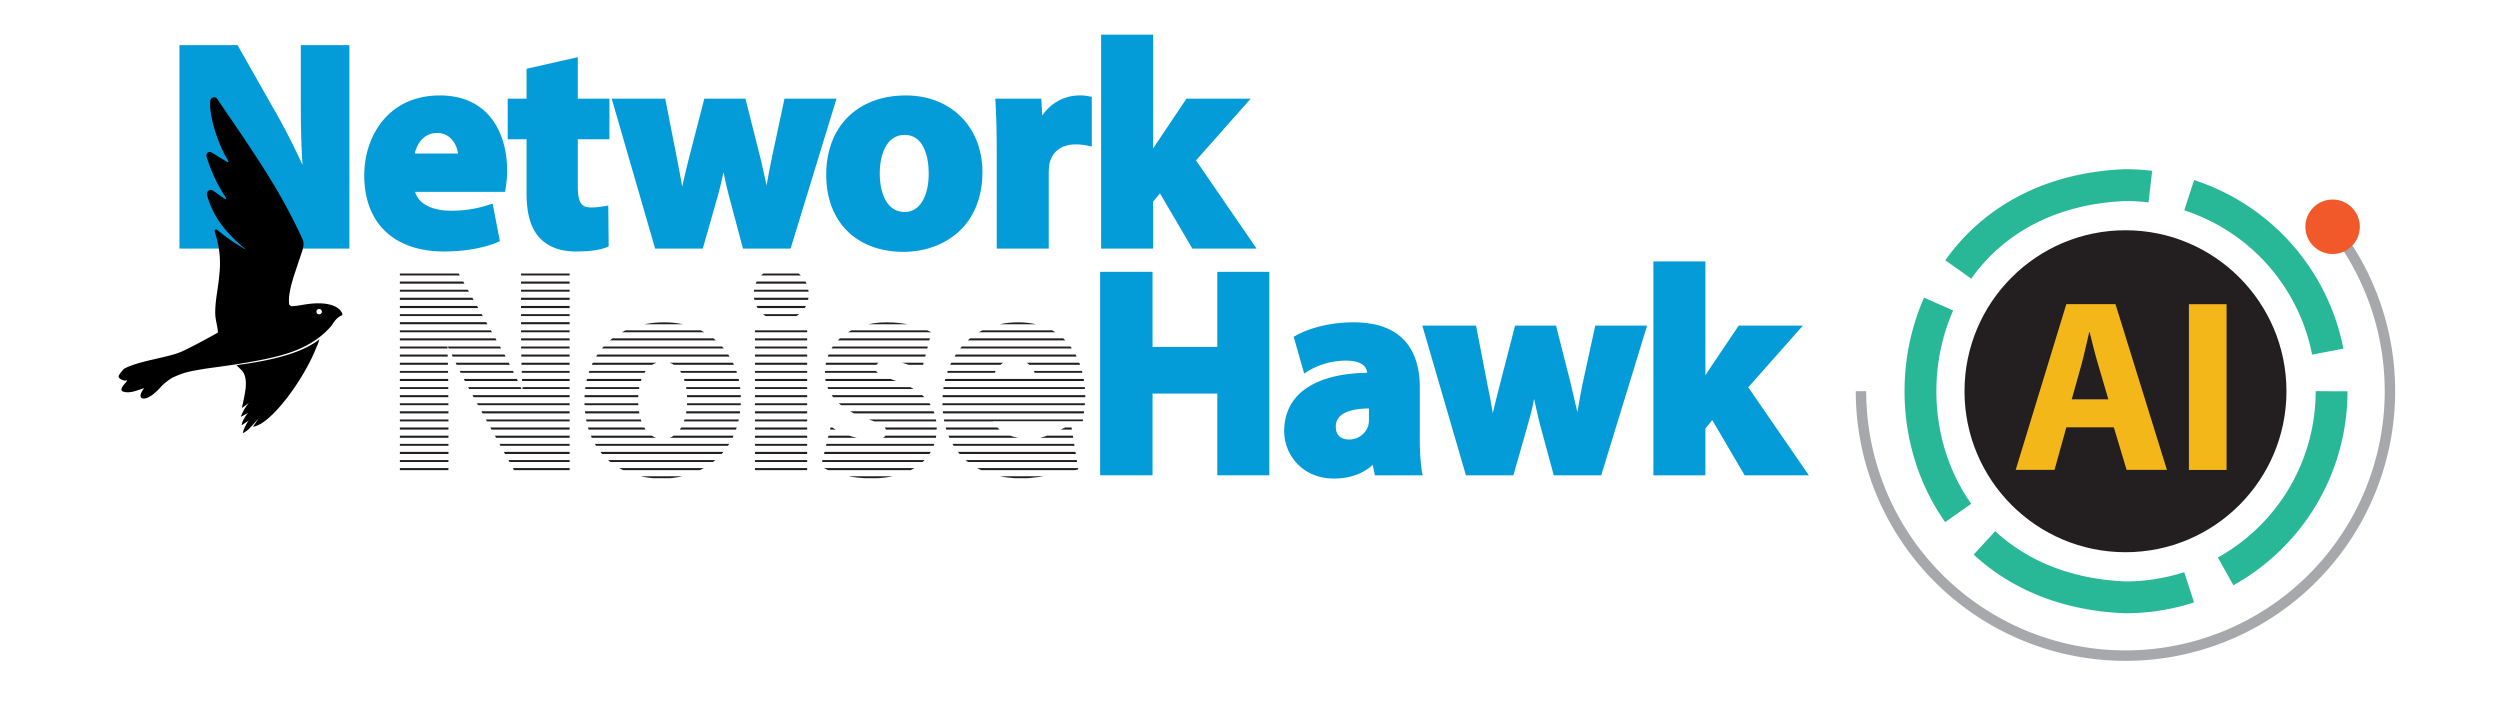 <svg id="Layer_2" data-name="Layer 2" xmlns="http://www.w3.org/2000/svg" xmlns:xlink="http://www.w3.org/1999/xlink" viewBox="0 0 1312.3 377.46"><defs><clipPath id="clip-path"><path d="M410,140.6a14.53,14.53,0,0,0-10.6,4.1,13.48,13.48,0,0,0-3.7,9.7,13.22,13.22,0,0,0,3.7,9.5,14.33,14.33,0,0,0,10.5,4.2c8.4,0,14.6-5.8,14.6-13.7S418.29,140.6,410,140.6Zm-111,2.1h-25.5v32.1c0,11.9.3,21.8.9,30.8-3.7-8.3-7.9-16.7-12.2-24.2l-21.3-37.6-.6-1.1h-30.4V249.5h25.5v-33c0-12.6-.2-24.1-.5-35,5.2,11.3,10.7,21.6,13.9,27.4l21.9,39.5.6,1.1H299V142.7Zm235.4,26.5c-27.3,0-39.7,21.7-39.7,41.8,0,25.1,15.6,40.1,41.8,40.1,10.4,0,29.5-4.7,29.5-4.7l-3.7-23.1-2.3.7c-6.8,2.9-11.7,6.4-19.1,6.4s-16-2.1-19.7-9.3h47.2s1.3-8.9,1.3-12.7c0-18.9-9.3-39.2-35.3-39.2Zm-13.2,29.4c1.1-4.8,4.4-9.8,11.8-9.8s10.4,5.8,10.9,9.8Zm-55.8-29.4c-19.1,0-32.4,10.9-32.4,26.5-.1,7.5,3.7,18,22.6,24.3,9.1,3.1,9.5,4.5,9.5,6.6s0,4.1-7.7,4.1a38.55,38.55,0,0,1-18.9-5.3l-2.4-1.5-.7,2.8-4.1,16.6-.4,1.5,1.4.8c6.4,3.5,15.5,5.5,25.1,5.5,21.2,0,34.3-10.1,34.3-26.2-.1-12.2-6.8-19.9-21.6-25-9-3.2-10.6-4.6-10.6-6.5,0-3.5,4.2-4,6.7-4a35.08,35.08,0,0,1,15.1,4l2.4,1.3.7-2.6,4.1-16,.4-1.7-1.5-.7c-4.4-2.2-12.4-4.5-22-4.5Zm-116.7,0c-25.4,0-41.9,16.3-41.9,41.5s16.4,40.5,40.7,40.5c20.6,0,41.4-12.9,41.4-41.8,0-23.7-16.6-40.2-40.2-40.2Zm-.6,61.2c-9.7,0-13.1-10.5-13.1-20.3s3.4-20.2,13.1-20.2,12.6,10.9,12.6,20.2c0,12.3-4.9,20.3-12.6,20.3Zm75.6-59.5h-27.4v78.6h27.4V170.9Z" style="fill:none"/></clipPath></defs><g style="clip-path:url(#clip-path)"><path d="M587.69,136.1H200.09v-1h387.6Zm0,3.2H200.09v1.1h387.6Zm0,4.3H200.09v1h387.6Zm0,4.2H200.09v1.1h387.6Zm0,4.3H200.09v1h387.6Zm0,4.2H200.09v1.1h387.6Zm0,4.3H200.09v1.1h387.6Zm0,4.3H200.09v1h387.6Zm0,4.2H200.09v1.1h387.6Zm0,4.3H200.09v1h387.6Zm0,4.2H200.09v1.1h387.6Zm0,4.3H200.09v1h387.6Zm0,4.2H200.09v1.1h387.6Zm0,4.3H200.09v1.1h387.6Zm0,4.3H200.09v1h387.6Zm0,4.2H200.09V200h387.6Zm0,4.3H200.09v1h387.6Zm0,4.2H200.09v1.1h387.6Zm0,4.3H200.09v1h387.6Zm0,4.2H200.09V217h387.6Zm0,4.3H200.09v1h387.6Zm0,4.2H200.09v1.1h387.6Zm0,4.3H200.09v1.1h387.6Zm0,4.3H200.09v1h387.6Zm0,4.2H200.09v1.1h387.6Zm0,4.3H200.09v1h387.6Zm0,4.2H200.09v1.1h387.6Zm0,4.3H200.09v1h387.6Zm0,4.2H200.09v1.1h387.6Zm0,4.3H200.09v1.1h387.6Zm0,4.3H200.09v1h387.6Zm0,4.2H200.09v1.1h387.6Z" style="fill:#231f20"/></g><path d="M157.9,23.7V55.8c0,11.9.3,21.8.9,30.8-3.8-8.3-8-16.8-12.2-24.3L124.7,23.7H94.2V130.5h89.2V23.7Z" style="fill:#039bd8"/><path d="M230.9,50.1c-27.3,0-39.7,21.7-39.7,41.9,0,25.1,15.6,40,41.8,40,10.5,0,20.1-1.6,27.8-4.7l1.6-.7-3.8-19.7-2.3.7a61.37,61.37,0,0,1-19.9,3c-7.9,0-16.5-2.7-18.5-9.9h47.2l.3-1.8a55,55,0,0,0,.8-9.5C266.2,70.4,256.9,50.1,230.9,50.1ZM217.7,80.6c1.1-4.8,4.5-10.8,11.8-10.8s10.5,6.7,10.9,10.8Z" style="fill:#039bd8"/><path d="M319.9,73.1V51.8H303.3V30l-26.9,6.1V51.8h-9.9V73.1h9.9v28.3c0,11,2.3,18.7,7,23.6s11.2,7,18.9,7,12.5-.8,15.9-2.1l1.3-.6-.2-21.4-2.5.4a34.34,34.34,0,0,1-6.4.6c-4.7,0-7.1-1.7-7.1-11V73.1Z" style="fill:#039bd8"/><path d="M411.8,51.8l-6.7,31.3c-.9,4.3-1.8,9.2-2.7,14.3-1-4.8-2.1-9.6-3.2-14.3l-7.9-31.3H369.7L361.4,84c-1.1,4.4-2.2,9-3.3,13.9-.9-5.2-1.8-9.9-2.6-13.9l-6.3-32.2H321.1l22.8,78.7h25l7.9-27.7c1.2-4.2,2.1-8.3,3-12.5.8,4.3,1.7,8.3,2.8,12.4l7.4,27.8h25l24.1-78.7Z" style="fill:#039bd8"/><path d="M475.5,50.1c-25.4,0-41.8,16.4-41.8,41.6s16.3,40.5,40.6,40.5c20.6,0,41.4-13,41.4-41.9C515.7,66.7,499.2,50.1,475.5,50.1Zm12,41c0,12.3-4.9,20.2-12.6,20.2-9.7,0-13.1-10.4-13.1-20.2s3.4-20.3,13.1-20.3S487.5,81.7,487.5,91.1Z" style="fill:#039bd8"/><path d="M571.3,50.5a21.12,21.12,0,0,0-5.2-.4,23.49,23.49,0,0,0-19,10.6l-.5-8.9H522.4l.2,2.2c.3,6.5.6,13.6.6,24.4v52.1h27.3V90.6a32.17,32.17,0,0,1,.4-4.7c1.4-6.4,6.4-10.1,13.8-10.1a31.57,31.57,0,0,1,5.9.6l2.5.5V50.8Z" style="fill:#039bd8"/><path d="M627.8,84.2l28.7-32.4H622.8L607.1,75.2,605.3,78V18.2H578V130.5h27.3V105.8l3.6-4.3,17,29h33.7Z" style="fill:#039bd8"/><polygon points="638.99 142.7 638.99 182.1 604.99 182.1 604.99 142.7 577.49 142.7 577.49 249.5 604.99 249.5 604.99 206.6 638.99 206.6 638.99 249.5 666.29 249.5 666.29 142.7 638.99 142.7" style="fill:#039bd8"/><path d="M746.29,247a121.77,121.77,0,0,1-1-17.7V203.4c0-15.6-6-34.2-34.8-34.2-16.5,0-27.1,5.2-30,6.8l-1.4.8,5.5,19.3,2.3-1.5a39.51,39.51,0,0,1,19.5-5.3c7,0,10.8,2.1,11.3,6.4-16.3.2-28.7,4.2-36,11.4-5,5-7.6,11.5-7.6,19.2,0,12.1,9.2,24.9,26.2,24.9,8.1,0,15.2-2.5,20.3-7.2l1.1,5.5h25.1Zm-27.7-32.6v5.9a15.27,15.27,0,0,1-.4,3.3,10.5,10.5,0,0,1-10,7.1c-2.6,0-7-.9-7-6.7a7.22,7.22,0,0,1,2.1-5.4C705.89,215.9,711.19,214.5,718.59,214.4Z" style="fill:#039bd8"/><path d="M837.39,170.9l-6.8,31.2c-.8,4.4-1.8,9.3-2.6,14.3l-3.3-14.3-7.9-31.2h-21.5L787,203.1c-1.1,4.3-2.3,9-3.4,13.8-.8-5-1.7-9.7-2.6-13.9l-6.2-32.1h-28.2l22.9,78.6h24.9l7.9-27.7c1.2-4.2,2.2-8.2,3-12.4.9,4.3,1.8,8.2,2.8,12.4l7.5,27.7h24.9l24.1-78.6Z" style="fill:#039bd8"/><path d="M917.69,203.3l28.7-32.4h-33.7L897,194.2l-1.8,2.8V137.2h-27.3V249.5h27.3V224.9l3.6-4.4,17,29h33.7Z" style="fill:#039bd8"/><path d="M167.7,178.1c-.3,1-.7,2.1-1.1,3.2h-.1c-6.6,17.5-24.3,41.6-33.7,42.7l3-4.5s-3,3.5-4.5,5a11.84,11.84,0,0,1-3.7,2.8c-.6.1,1.7-5.2,3-6.6l-3.7,2.5c-.1-1.7,2.1-5.2,3.4-6.5l-3.8,2.1c.1-1.2,2.4-5.5,4.2-7.4l-3.7,2.8c.1-1,.9-3.7,1.7-8.7s.3-8.9-1.9-11.2l-2.7-2.6C138.4,189.7,156.8,186.6,167.7,178.1Zm11.5-12.4c-2.6.9-4.3,4-5.2,5.3l-.8.9c-10.1,11.1-23.9,14.6-36.5,17.1s-25,3.9-30,4.7c-7.5,1.3-10.1,1.7-16.5,4.7a33.32,33.32,0,0,0-5.4,4.3c-6.6,7.5-9.8,6.7-10.5,6.2s-1.1-2,1.4-5.2c-4.9,1.7-7.6,2.7-10.6,2s-.2-3.6,1.1-5.1-.6-.7-.9-.8c-2.7-.8-3.1-1.7-3-2.4s2.5-3.6,2.8-3.8c7.3-4.1,22.1-5.7,29.7-8.8,5.2-2.2,17.4-9,19.4-10.1a.85.85,0,0,0,.2-.5c-.8-7-2.1-6.7-1-16.7.6-4.9,1.5-9.2,2-16.5a50.43,50.43,0,0,0-2.7-19.3c-.2-.8.5-1.8,1.4-1a88.45,88.45,0,0,0,15,10.3c-10.9-9-17.3-17.4-20.4-28.5a2.1,2.1,0,0,1,3.2-2.4l5.6,4c1.4.9,1.4.1.5-1.2a81.86,81.86,0,0,1-9.6-20.8,1.8,1.8,0,0,1,1.19-2.25A1.83,1.83,0,0,1,111,80l7.5,4.6c1.5.8,1.9.6.9-.9-4.7-7.5-9.9-22.9-9-30.9a2,2,0,0,1,2.26-1.71,2,2,0,0,1,1.34.81c5.3,7.9,17.8,25.7,27.6,41.6a301.92,301.92,0,0,1,17.1,31.8c1.7,3.5-.5,7.3-2.1,12.5s-5.7,15.3-4.8,22.1l.9.8c2.4.2,6.5-.9,10.7-1.3,6.3-.6,13.8.1,16.2,5a.9.9,0,0,1-.29,1.24l-.11.06Zm-10.7-3.1a1.4,1.4,0,0,0-2,0l0,0a1.5,1.5,0,0,0,0,2,1.4,1.4,0,0,0,2,0l0,0a1.3,1.3,0,0,0,.17-1.83A1.37,1.37,0,0,0,168.5,162.6Z" style="fill-rule:evenodd"/><circle cx="1115.71" cy="205.37" r="84.5" style="fill:#231f20"/><path d="M1224.43,119a138.83,138.83,0,1,1-247.56,86.34" style="fill:none;stroke:#a6a8ab;stroke-miterlimit:10;stroke-width:5.487px"/><path d="M976.87,205.37A138.84,138.84,0,0,1,1224.43,119" style="fill:none"/><circle cx="1224.43" cy="119.03" r="14.3" style="fill:#f1592b"/><path d="M1084.66,224.32l-6.2,22.32h-20.38l26.58-87h25.8l27,87h-21.16l-6.7-22.32Zm22.06-14.71-5.42-18.45c-1.55-5.16-3.1-11.61-4.39-16.77h-.25c-1.3,5.16-2.59,11.74-4,16.77l-5.16,18.45Z" style="fill:#f4b719"/><path d="M1168.77,159.68v87H1149v-87Z" style="fill:#f4b719"/><path d="M1223.9,205.37a108.19,108.19,0,0,1-108.19,108.19c-143.52-5.69-143.48-210.71,0-216.39a108.19,108.19,0,0,1,108.19,108.2Z" style="fill:none;stroke:#28b898;stroke-miterlimit:10;stroke-width:16.71px;stroke-dasharray:115.049,20.918"/></svg>
